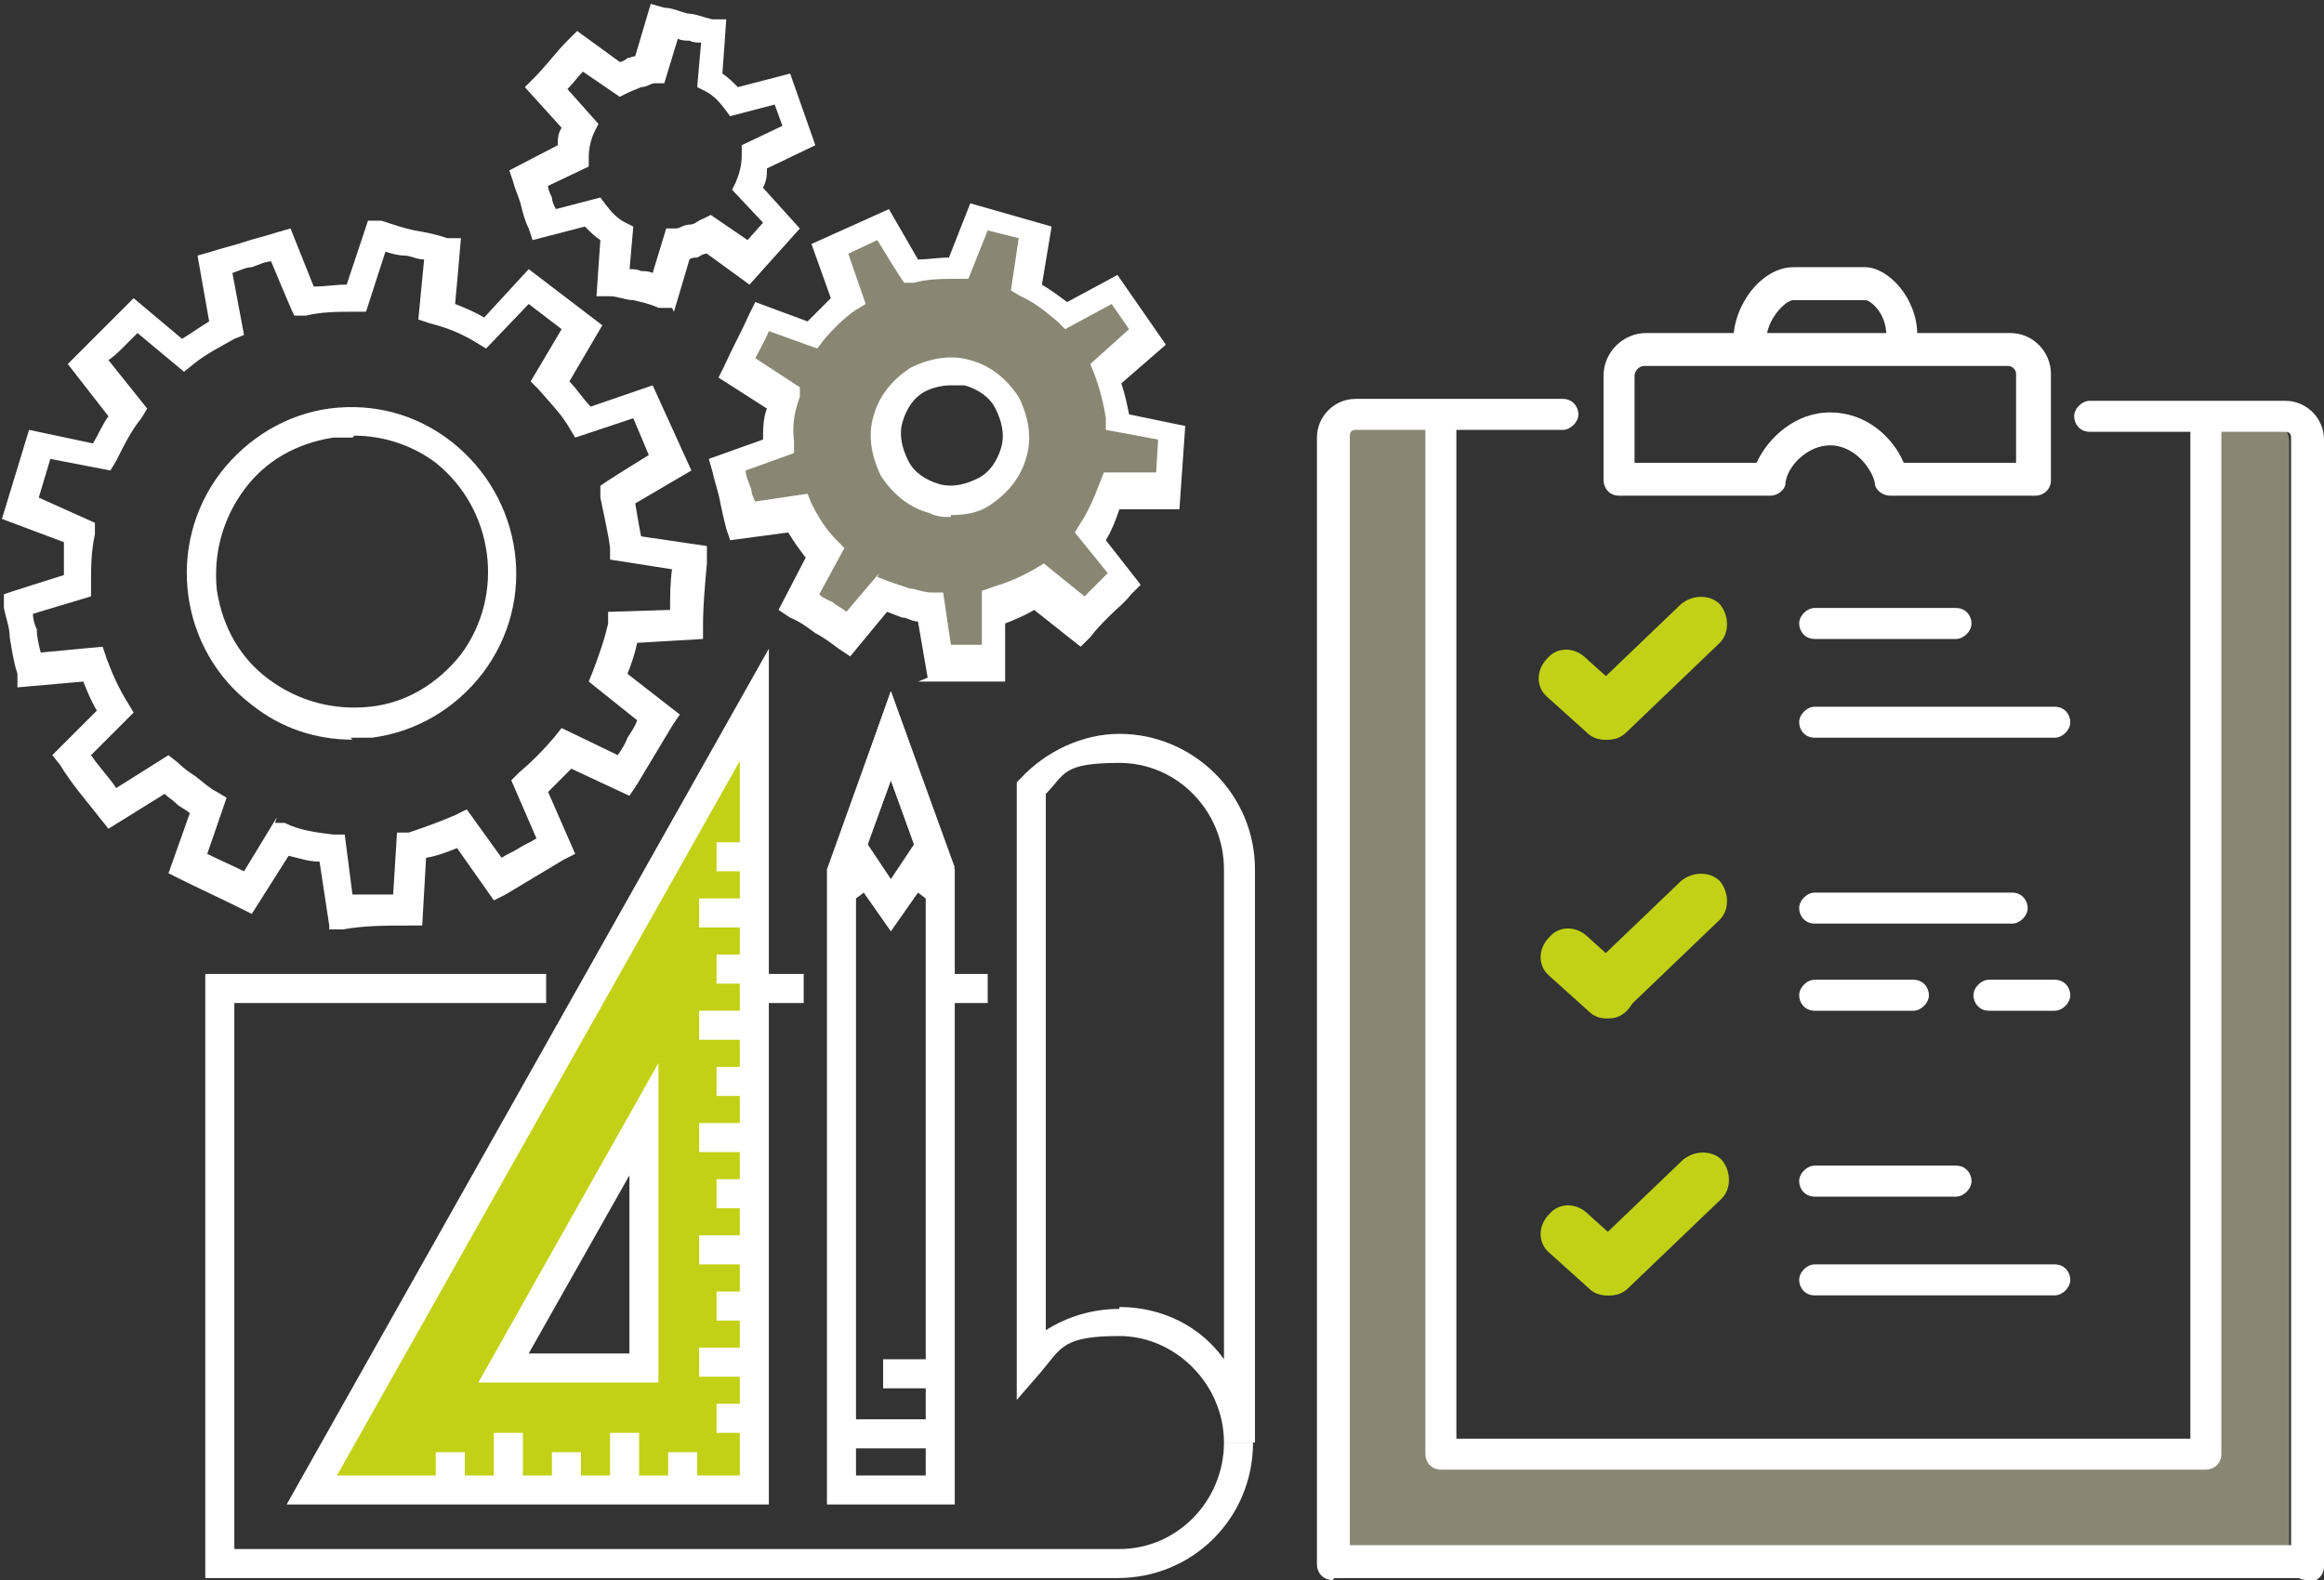 <?xml version="1.0" encoding="UTF-8"?> <svg xmlns="http://www.w3.org/2000/svg" id="Layer_2" viewBox="0 0 120 81.6"><rect x="0" y="0" width="120" height="81.6" fill="#333333" stroke="none"/><defs><style>.cls-1{fill:#fff;}.cls-2,.cls-3{fill:#c2d116;}.cls-4,.cls-5{fill:#898774;}.cls-5,.cls-3{fill-rule:evenodd;}</style></defs><g id="Layer_1-2"><path class="cls-4" d="m114.3,21.7v53.1h-39.6V21.7h-4.5c-.6,0-1.2.5-1.2,1.2v58.2h49.2V22.8c0-.6-.5-1.2-1.2-1.2h-2.8Z"></path><path class="cls-1" d="m90.3,18.4c-.5,0-.8-.4-.8-.8,0-1.9,1.5-3.8,3.1-3.8h3.7c1.2,0,2.7,1.6,2.7,3.5s-.4.8-.8.8-.8-.4-.8-.8c0-1.1-.8-1.8-1.1-1.8h-3.7c-.4,0-1.4,1-1.4,2.1s-.4.8-.8.8Z"></path><path class="cls-1" d="m68.8,81.6c-.5,0-.8-.4-.8-.8V22.6c0-1.1.9-2,2-2h10.7c.5,0,.8.4.8.8s-.4.8-.8.8h-10.7c-.2,0-.3.1-.3.3v58.2c0,.5-.4.8-.8.8Z"></path><path class="cls-1" d="m119.1,81.6c-.5,0-.8-.4-.8-.8V22.6c0-.2-.1-.3-.3-.3h-10.1c-.5,0-.8-.4-.8-.8s.4-.8.8-.8h10.1c1.1,0,2,.9,2,2v58.2c0,.5-.4.8-.8.8Z"></path><path class="cls-1" d="m114,75.9h-39.6c-.5,0-.8-.4-.8-.8V22c0-.5.4-.8.8-.8s.8.4.8.8v52.3h37.9V22c0-.5.4-.8.8-.8s.8.4.8.8v53.1c0,.5-.4.8-.8.8Z"></path><path class="cls-1" d="m105,25.6h-7.4c-.4,0-.8-.3-.8-.7-.2-.8-1.1-1.9-2.3-1.9s-2.2,1.1-2.3,1.9c0,.4-.4.7-.8.7h-7.8c-.5,0-.8-.4-.8-.8v-5.4c0-1.2,1-2.2,2.2-2.2h18.8c1.2,0,2.1,1,2.1,2.1v5.5c0,.5-.4.8-.8.8Zm-6.8-1.7h5.9v-4.6c0-.2-.2-.4-.4-.4h-18.8c-.3,0-.5.3-.5.5v4.5h6.3c.6-1.3,2-2.6,3.8-2.6s3.2,1.2,3.8,2.6Z"></path><path class="cls-2" d="m83,66.9c-.4,0-.7-.1-1-.4l-2-1.8c-.6-.5-.6-1.4,0-2,.5-.6,1.4-.6,2,0l2,1.8c.6.5.6,1.4,0,2-.3.3-.6.4-1,.4Z"></path><path class="cls-2" d="m83.1,66.9c-.4,0-.7-.1-1-.4-.5-.6-.5-1.5,0-2l4.8-4.6c.6-.5,1.5-.5,2,0,.5.6.5,1.5,0,2l-4.8,4.6c-.3.3-.6.4-1,.4Z"></path><path class="cls-1" d="m106.1,38.1h-12.4c-.5,0-.8-.4-.8-.8s.4-.8.8-.8h12.4c.5,0,.8.4.8.8s-.4.8-.8.8Z"></path><path class="cls-1" d="m101,33h-7.3c-.5,0-.8-.4-.8-.8s.4-.8.8-.8h7.3c.5,0,.8.4.8.8s-.4.8-.8.8Z"></path><path class="cls-1" d="m106.1,52.2h-3.4c-.5,0-.8-.4-.8-.8s.4-.8.8-.8h3.4c.5,0,.8.4.8.8s-.4.8-.8.8Z"></path><path class="cls-1" d="m98.8,52.2h-5.1c-.5,0-.8-.4-.8-.8s.4-.8.8-.8h5.1c.5,0,.8.4.8.8s-.4.8-.8.8Z"></path><path class="cls-1" d="m103.9,47.7h-10.2c-.5,0-.8-.4-.8-.8s.4-.8.8-.8h10.2c.5,0,.8.4.8.8s-.4.8-.8.8Z"></path><path class="cls-1" d="m106.1,66.9h-12.4c-.5,0-.8-.4-.8-.8s.4-.8.8-.8h12.4c.5,0,.8.4.8.8s-.4.8-.8.8Z"></path><path class="cls-1" d="m101,61.8h-7.3c-.5,0-.8-.4-.8-.8s.4-.8.8-.8h7.3c.5,0,.8.4.8.8s-.4.8-.8.8Z"></path><path class="cls-1" d="m120,80.7c0,.5-.3.8-.7.8h-50.3c-1,0-.3-2-.3-2,0,.2.1.3.3.3h50.3c.4,0,.7.4.7.8Z"></path><path class="cls-2" d="m83,52.6c-.4,0-.7-.1-1-.4l-2-1.8c-.6-.5-.6-1.4,0-2,.5-.6,1.4-.6,2,0l2,1.8c.6.5.6,1.4,0,2-.3.3-.6.4-1,.4Z"></path><path class="cls-2" d="m83,52.5c-.4,0-.7-.1-1-.4-.5-.6-.5-1.5,0-2l4.8-4.6c.6-.5,1.5-.5,2,0,.5.6.5,1.5,0,2l-4.8,4.6c-.3.3-.6.4-1,.4Z"></path><path class="cls-2" d="m82.9,38.2c-.4,0-.7-.1-1-.4l-2-1.8c-.6-.5-.6-1.4,0-2,.5-.6,1.4-.6,2,0l2,1.8c.6.5.6,1.4,0,2-.3.3-.6.4-1,.4Z"></path><path class="cls-2" d="m83,38.2c-.4,0-.7-.1-1-.4-.5-.6-.5-1.5,0-2l4.8-4.6c.6-.5,1.5-.5,2,0,.5.6.5,1.5,0,2l-4.8,4.6c-.3.3-.6.4-1,.4Z"></path><path class="cls-3" d="m33.3,70.6h-7.2l7.2-12.8v12.8Zm5.7-34.2l-22.9,40.5h22.9v-40.5Z"></path><path class="cls-1" d="m39.7,77.7H14.8l24.9-44.2v44.2Zm-22.3-1.5h20.8v-36.9l-20.8,36.9Zm16.6-4.8h-9.3l9.3-16.5v16.5Zm-6.7-1.5h5.2v-9.2l-5.2,9.2Z"></path><path class="cls-1" d="m57.8,81.5H10.6v-31.2h17.6v1.5H12.1v28.2h45.7c3,0,5.4-2.5,5.4-5.5h1.5c0,3.9-3.1,7-7,7Zm-6.8-29.7h-2.4v-1.5h2.4v1.5Zm-9.5,0h-2.4v-1.5h2.4v1.5Z"></path><path class="cls-1" d="m63.2,74.5c0-3-2.5-5.5-5.4-5.5s-3,.6-4,1.8l-1.3,1.5v-31.9l.2-.2c1.3-1.4,3.2-2.3,5.1-2.3,3.8,0,7,3.1,7,7v29.6h-1.5Zm-5.4-7c2.2,0,4.2,1,5.4,2.7v-25.3c0-3-2.4-5.5-5.4-5.5s-2.8.6-3.8,1.6v27.7c1.1-.7,2.4-1.1,3.8-1.1Z"></path><path class="cls-1" d="m49.3,77.7h-6.6v-32.8l3.3-9.2,3.3,9.2v32.8Zm-5-1.5h3.5v-31l-1.8-4.9-1.8,4.9v31Z"></path><polygon class="cls-1" points="46 48.1 44.6 46.1 44.2 46.4 43.2 45.4 44.8 43.6 46 45.4 47.2 43.6 48.9 45.4 47.8 46.4 47.4 46.1 46 48.1"></polygon><polygon class="cls-1" points="47.8 45.3 46 40.3 44.2 45.3 42.8 44.8 46 35.7 49.3 44.8 47.8 45.3"></polygon><polygon class="cls-1" points="45.3 40 46 38 46.7 40 45.3 40"></polygon><rect class="cls-1" x="43" y="73.3" width="6.1" height="1.5"></rect><path class="cls-1" d="m38.8,74h-1.8v-1.5h1.8v1.5Zm0-2.9h-2.7v-1.5h2.7v1.5Zm0-2.9h-1.8v-1.5h1.8v1.5Zm0-2.9h-2.7v-1.5h2.7v1.5Zm0-2.9h-1.8v-1.5h1.8v1.5Zm0-2.9h-2.7v-1.5h2.7v1.5Zm0-2.9h-1.8v-1.5h1.8v1.5Zm0-2.9h-2.7v-1.5h2.7v1.5Zm0-2.9h-1.8v-1.5h1.8v1.5Zm0-2.9h-2.7v-1.5h2.7v1.5Zm0-2.9h-1.8v-1.5h1.8v1.5Z"></path><path class="cls-1" d="m36,76.7h-1.5v-1.7h1.5v1.7Zm-3,0h-1.5v-2.7h1.5v2.7Zm-3,0h-1.5v-1.7h1.5v1.7Zm-3,0h-1.5v-2.7h1.5v2.7Zm-3,0h-1.5v-1.7h1.5v1.7Z"></path><rect class="cls-1" x="45.6" y="70.2" width="3.5" height="1.5"></rect><path class="cls-1" d="m17,47.8l-.5-3.3c-.6,0-1.1-.2-1.6-.3l-1.9,3-.6-.3c-1-.5-2.1-1-3.1-1.5l-.6-.3,1.1-3.1c-.2-.2-.5-.3-.7-.5-.2-.2-.4-.3-.6-.5l-2.9,1.8-.4-.5c-.7-.9-1.5-1.8-2.1-2.8l-.4-.5,2.3-2.3c-.3-.5-.5-1-.7-1.5l-3.4.3v-.7c-.2-.6-.3-1.3-.4-1.9,0-.5-.2-1-.3-1.5v-.7c-.1,0,3.1-1,3.1-1,0-.6,0-1.1,0-1.7L.1,26.8l1.4-4.6,3.3.7c.3-.5.5-1,.8-1.4l-2.1-2.7.5-.5c.4-.4.8-.8,1.2-1.2.4-.4.8-.8,1.2-1.2l.5-.5,2.5,2.1c.5-.3.9-.6,1.4-.9l-.6-3.4.7-.2c.6-.2,1.1-.3,1.7-.5.6-.2,1.1-.3,1.7-.5l.7-.2,1.2,3c.6,0,1.1-.1,1.7-.1l1.1-3.3h.7c.6.2,1.2.4,1.7.5.6.1,1.1.2,1.7.4h.7c0,.1-.3,3.4-.3,3.4.5.2,1,.4,1.5.7l2.3-2.5,3.8,2.9-1.7,2.9c.4.4.7.9,1.1,1.3l3.2-1.1,2,4.4-2.9,1.7c.1.6.2,1.2.3,1.7l3.4.5v.9c-.1,1.1-.2,2.2-.2,3.2v.7s-3.4.2-3.4.2c-.1.5-.3,1.1-.5,1.6l2.7,2.1-.4.6c-.3.5-.6,1-.9,1.5-.3.5-.6,1-.9,1.5l-.4.6-3-1.4c-.4.4-.8.8-1.2,1.2l1.4,3.2-.6.3c-.5.3-1,.6-1.5.9-.5.3-1,.6-1.5.9l-.6.3-1.9-2.7c-.5.2-1,.4-1.6.5l-.2,3.5h-.7c-1.1,0-2.3,0-3.4.2h-.7Zm-2.8-5.3h.5c.8.4,1.7.5,2.5.6h.6c0,0,.4,3.1.4,3.1.7,0,1.4,0,2.1,0l.2-3.2h.6c.9-.3,1.7-.6,2.4-.9l.6-.3,1.8,2.5c.3-.2.6-.3.9-.5.3-.2.6-.3.9-.5l-1.3-3,.4-.4c.6-.5,1.2-1.1,1.8-1.8l.4-.5,2.9,1.4c.2-.3.4-.6.5-.9.2-.3.4-.6.5-.9l-2.5-2,.2-.5c.3-.8.6-1.6.8-2.5v-.6c.1,0,3.2-.1,3.2-.1,0-.7,0-1.4.1-2.1l-3.2-.5v-.6c-.1-.8-.3-1.6-.5-2.6v-.6c-.1,0,2.5-1.6,2.5-1.6l-.8-1.9-3,1-.3-.5c-.4-.7-1-1.3-1.6-2l-.4-.4,1.6-2.7-1.7-1.3-2.2,2.3-.5-.3c-.8-.5-1.6-.8-2.4-1l-.6-.2.3-3.1c-.4,0-.7-.2-1-.2-.3,0-.7-.1-1-.2l-1,3.1h-.6c-.8,0-1.7,0-2.5.2h-.6c0,.1-1.2-2.8-1.2-2.8-.3,0-.7.2-1,.3-.3,0-.7.2-1,.3l.6,3.2-.5.2c-.7.4-1.5.8-2.1,1.3l-.5.4-2.4-2c-.2.2-.5.5-.7.7-.2.2-.5.5-.8.7l2,2.5-.3.5c-.5.6-.9,1.4-1.3,2.2l-.3.5-3.1-.6-.6,2,2.9,1.3v.6c-.2.9-.2,1.7-.2,2.6v.6s-3,.9-3,.9c0,.3.1.6.2.8,0,.4.1.8.2,1.2l3.2-.3.2.6c.3.8.6,1.5,1.1,2.3l.3.5-2.2,2.2c.4.6.9,1.1,1.3,1.7l2.7-1.7.5.4c.3.3.6.5.9.7h0c.4.3.7.6,1.1.8l.5.3-1,2.9c.6.3,1.3.6,1.9.9l1.7-2.8Zm4-4.3c-1.9,0-3.7-.6-5.2-1.8-3.7-2.8-4.5-8.2-1.6-12,1.4-1.8,3.4-3,5.6-3.3,2.3-.3,4.5.3,6.3,1.7h0c3.7,2.9,4.5,8.2,1.6,12-1.4,1.8-3.4,3-5.7,3.3-.4,0-.8,0-1.1,0Zm0-15.6c-.3,0-.6,0-1,0-1.9.3-3.5,1.2-4.6,2.7-1.1,1.5-1.6,3.3-1.4,5.2.3,1.9,1.2,3.5,2.7,4.6,1.5,1.1,3.3,1.6,5.2,1.4,1.9-.2,3.5-1.2,4.7-2.7,2.3-3.1,1.7-7.5-1.3-9.9-1.2-.9-2.7-1.4-4.2-1.4Z"></path><path class="cls-5" d="m45.8,11.6c-.9.4-1.8.8-2.7,1.3l.9,2.7c-.7.5-1.3,1.1-1.8,1.8l-2.6-1c-.5.9-.9,1.8-1.3,2.7l2.4,1.6c-.2.8-.3,1.7-.2,2.5l-2.7,1c.3,1,.5,1.9.8,2.9l2.8-.4c.4.7.8,1.4,1.4,2.1l-1.4,2.6c.8.6,1.7,1.1,2.5,1.7l1.8-2.1c.4.2.8.3,1.2.4.5.1.9.2,1.3.3l.5,2.8c1,0,2-.1,3-.2v-2.9c.9-.2,1.7-.6,2.4-1l2.2,1.8c.7-.7,1.4-1.4,2.1-2.1l-1.8-2.2c.5-.7.8-1.5,1.1-2.3h2.9c0-1.1.2-2.1.2-3.1l-2.8-.5c0-.8-.3-1.7-.6-2.5l2.1-1.9-1.7-2.4-2.5,1.3c-.6-.6-1.3-1.1-2.1-1.4l.5-2.8-2.9-.8-1.1,2.6c-.8,0-1.7,0-2.5.2l-1.4-2.5Zm4.3,7.8c-1.8-.5-3.7.6-4.2,2.4-.5,1.8.6,3.7,2.4,4.2,1.8.5,3.7-.6,4.2-2.4s-.6-3.7-2.4-4.2h0Z"></path><path class="cls-1" d="m47.9,35l-.5-2.9c-.2,0-.4-.1-.7-.2h-.1c-.3-.1-.5-.2-.8-.3l-1.9,2.3-.6-.4c-.4-.3-.8-.6-1.2-.8-.4-.3-.8-.6-1.3-.8l-.6-.4,1.4-2.7c-.3-.4-.6-.8-.9-1.3l-3,.4-.2-.6c-.1-.4-.2-.8-.3-1.3-.1-.6-.3-1.1-.4-1.6l-.2-.7,2.8-1c0-.5,0-1.1.2-1.6l-2.5-1.6.3-.6c.4-.9.9-1.8,1.3-2.7l.3-.6,2.7,1c.4-.4.8-.8,1.2-1.2l-1-2.8,4-1.8,1.5,2.6c.5,0,1.1-.1,1.6-.1l1.1-2.8,4.2,1.2-.5,3c.5.3.9.6,1.3.9l2.6-1.4,2.5,3.6-2.3,2c.2.6.3,1.1.4,1.6l2.9.6-.3,4.3h-3.1c-.2.6-.4,1.1-.7,1.6l1.8,2.3-.5.5c-.3.4-.7.7-1.1,1.1s-.7.7-1,1.1l-.5.5-2.4-1.9c-.5.3-1,.5-1.5.7v3c-.1,0-.8,0-.8,0-.5,0-1,0-1.5,0-.5,0-1,0-1.5,0h-.7Zm-2.6-5.2l.8.3c.3.1.6.2.9.3h.1c.4.1.7.2,1,.2h.6c0,0,.4,2.7.4,2.7.3,0,.6,0,.8,0,.3,0,.5,0,.8,0v-2.8c.1,0,.6-.2.6-.2.7-.2,1.4-.5,2.1-.9l.5-.3,2.1,1.7c.2-.2.4-.4.6-.6.2-.2.4-.4.6-.6l-1.7-2.1.3-.5c.4-.6.7-1.3,1-2.1l.2-.5h2.7c0-.1.1-1.7.1-1.7l-2.7-.5v-.6c-.1-.7-.3-1.5-.6-2.3l-.2-.5,2-1.8-.9-1.3-2.4,1.3-.4-.4c-.6-.5-1.2-1-1.9-1.3l-.5-.3.4-2.7-1.6-.4-1,2.5h-.5c-.8,0-1.6,0-2.3.2h-.5c0,.1-1.4-2.2-1.4-2.2l-1.5.7.9,2.6-.5.3c-.6.4-1.2,1-1.7,1.6l-.3.4-2.5-.9c-.2.5-.5,1-.7,1.4l2.3,1.5v.5c-.3.8-.4,1.5-.3,2.3v.6s-2.5.9-2.5.9c0,.3.2.7.3,1,0,.2.1.4.2.6l2.7-.4.2.5c.4.8.8,1.4,1.3,1.9l.4.4-1.3,2.4c.2.2.5.3.7.4.2.2.5.3.7.5l1.7-2Zm3.8-3.1c-.4,0-.7,0-1.1-.2-1.1-.3-1.9-1-2.5-1.9-.5-1-.7-2.1-.4-3.1.3-1.1,1-1.9,1.9-2.5,1-.5,2.1-.7,3.1-.4,1.1.3,1.9,1,2.5,1.9.5,1,.7,2.1.4,3.1-.3,1.1-1,1.9-1.9,2.5-.6.4-1.3.5-2,.5Zm0-6.8c-.4,0-.9.1-1.3.3-.6.3-1,.9-1.2,1.6-.2.7,0,1.4.3,2,.3.6.9,1,1.6,1.2.7.2,1.4,0,2-.3.6-.3,1-.9,1.2-1.6.2-.7,0-1.4-.3-2-.3-.6-.9-1-1.6-1.2-.2,0-.5,0-.7,0Z"></path><path class="cls-1" d="m34.7,15.9h-.7c-.4-.2-.9-.3-1.3-.4-.4,0-.8-.2-1.2-.2h-.7c0-.1.2-2.9.2-2.9-.3-.2-.5-.4-.8-.7l-2.7.7-.2-.6c-.2-.4-.3-.8-.4-1.2-.1-.4-.3-.8-.4-1.2l-.2-.6,2.5-1.3c0-.3,0-.6.2-.9l-1.9-2.1.5-.5c.6-.6,1.1-1.3,1.7-1.9l.5-.5,2.2,1.6c.1,0,.3-.1.4-.2h0c.1,0,.3-.1.4-.1l.8-2.7.7.2c.4,0,.8.2,1.2.3.4,0,.8.2,1.3.3h.7c0,.1-.2,2.8-.2,2.8.3.2.5.4.8.7l2.7-.7,1.3,3.7-2.5,1.2c0,.3,0,.6-.2,1l1.9,2.1-2.6,2.9-2.2-1.6c-.2,0-.3.1-.5.2h0c-.1,0-.3,0-.4.1l-.8,2.7Zm-2.2-2c.2,0,.4,0,.6.1.2,0,.4,0,.6.1l.7-2.3h.5c.2,0,.4-.2.7-.2.3,0,.4-.2.7-.3l.4-.2,1.9,1.3.8-.9-1.6-1.7.2-.4c.2-.5.3-.9.3-1.4v-.5l2.1-1-.4-1.1-2.3.6-.3-.4c-.3-.4-.6-.7-1-.9l-.4-.2.2-2.3c-.2,0-.4,0-.6-.1-.2,0-.4,0-.6-.1l-.7,2.3h-.5c-.2,0-.4.2-.7.2-.2.1-.5.2-.7.3l-.4.2-1.9-1.3c-.3.3-.5.6-.8.9l1.6,1.8-.2.4c-.2.4-.3.9-.3,1.3v.5l-2.1,1c0,.2.1.4.2.6,0,.2.1.4.2.6l2.3-.6.3.4c.3.4.6.7,1,.9l.4.2-.2,2.3Z"></path></g></svg> 